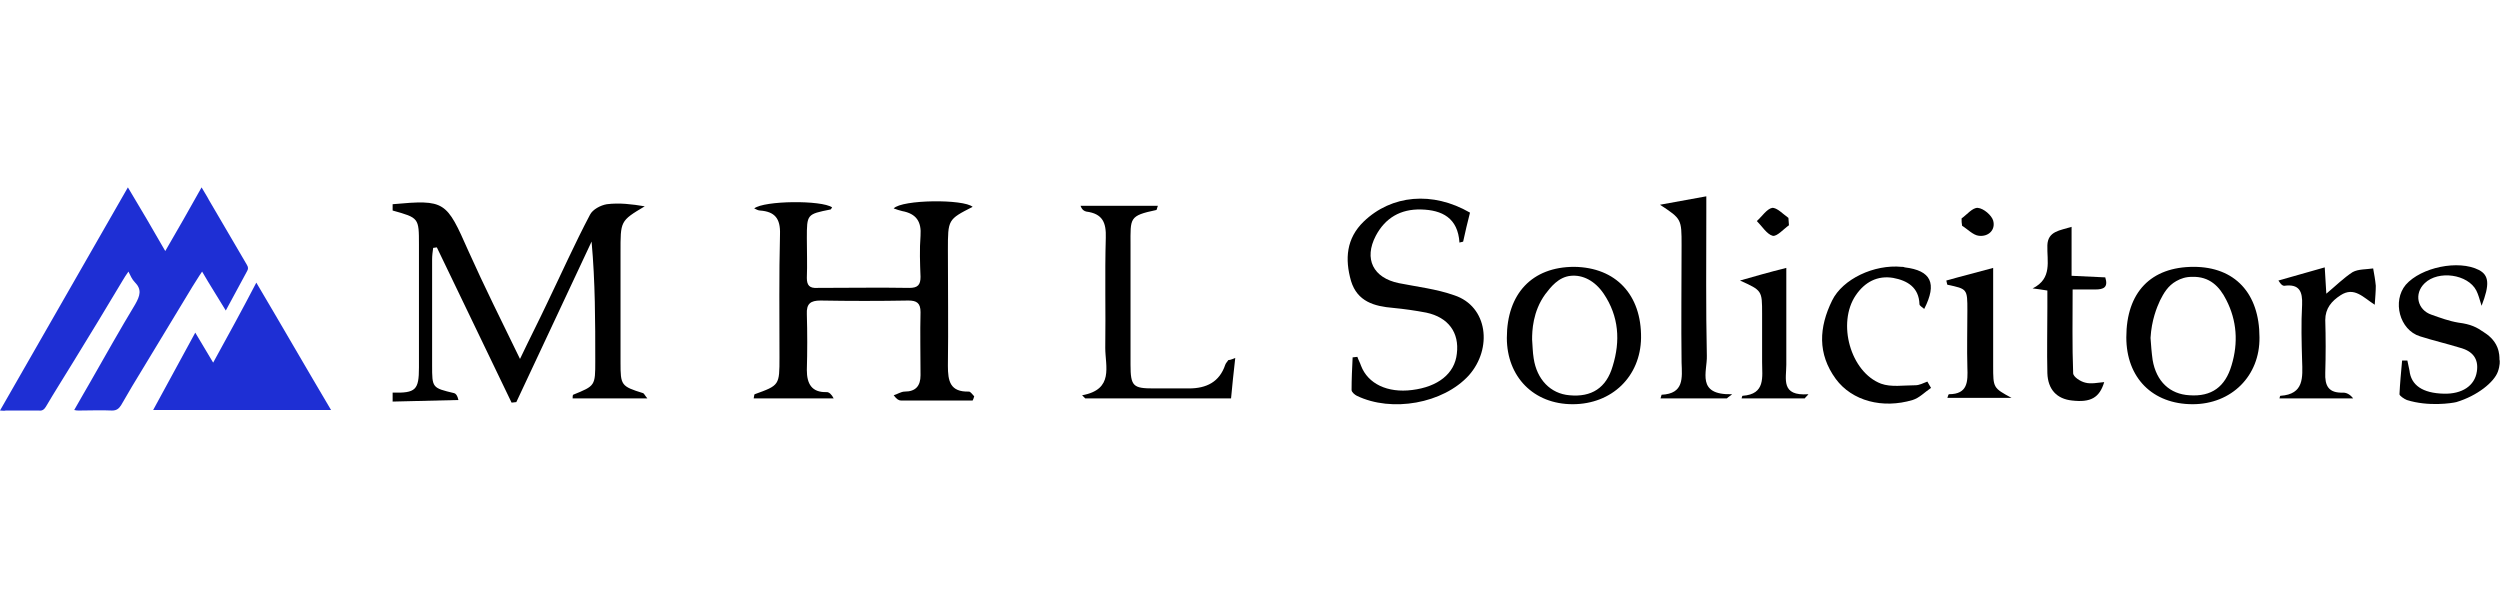 <?xml version="1.0" encoding="utf-8"?>
<!-- Generator: Adobe Illustrator 27.9.0, SVG Export Plug-In . SVG Version: 6.00 Build 0)  -->
<svg version="1.1" id="Layer_2_00000010290426517496993200000013126382032972818615_"
	 xmlns="http://www.w3.org/2000/svg" xmlns:xlink="http://www.w3.org/1999/xlink" x="0px" y="0px" viewBox="0 0 475 117"
	 style="enable-background:new 0 0 475 117;" xml:space="preserve">
<style type="text/css">
	.st0{fill:#1E2FD4;}
</style>
<g>
	<path d="M74.6,38.8c10-0.9,10.2-0.6,14.4,8.9c3,6.7,6.3,13.3,9.8,20.5c1.9-4,3.6-7.3,5.2-10.7c2.7-5.6,5.2-11.2,8.1-16.7
		c0.5-1,2-1.8,3.2-2c2.4-0.3,4.8,0,7.2,0.4c-4.7,2.8-4.6,2.8-4.6,8.8c0,7,0,13.9,0,20.9c0,4.3,0.1,4.5,4.3,5.8
		c0.2,0.1,0.3,0.4,0.8,1c-5,0-9.6,0-14.2,0c0-0.3,0-0.6,0.1-0.7c4.2-1.7,4.2-1.7,4.2-6.4c0-7.5,0-15-0.7-22.7
		c-4.8,10.2-9.5,20.3-14.3,30.5c-0.3,0-0.6,0.1-0.9,0.1C92.5,66.7,87.7,56.8,83,47c-0.2,0-0.5,0.1-0.7,0.1c-0.1,0.7-0.2,1.5-0.2,2.2
		c0,6.7,0,13.4,0,20.1c0,4.3,0,4.3,4.2,5.3c0.3,0.1,0.6,0.4,0.8,1.3c-4.2,0.1-8.3,0.2-12.5,0.3c0-0.6,0-1.1,0-1.7
		c4.4,0.1,5-0.5,5-4.8c0-7.8,0-15.5,0-23.3c0-5.1,0-5.1-5-6.5C74.6,39.6,74.6,39.2,74.6,38.8z"/>
	<path d="M474.6,70.6c-0.7,2-3.9,4.6-7.9,5.8c-0.8,0.2-5.3,0.9-9.4-0.4c-0.5-0.2-1.4-0.8-1.4-1.1c0.1-2.1,0.3-4.2,0.5-6.4
		c0.3,0,0.7,0,1,0c0.1,0.6,0.3,1.3,0.4,1.9c0.3,2.8,2.5,4.3,6.5,4.4c3.5,0.1,5.9-1.5,6.3-4.2c0.4-2.5-0.9-3.9-3.1-4.5
		c-2.6-0.8-5.2-1.4-7.7-2.2c-3.9-1.2-5.3-6.7-2.7-9.8c2.9-3.3,10-4.8,13.9-2.8c1.9,1,2.1,2.7,0.5,6.8c-0.4-1.3-0.6-2.1-1-2.9
		c-1.6-3.1-7.2-3.9-9.8-1.4c-2.1,2-1.4,5.1,1.3,6c1.7,0.6,3.3,1.2,5.1,1.5c2.4,0.3,3.5,0.9,4.8,1.8c0.8,0.5,2,1.4,2.6,2.9
		c0.4,1,0.4,1.9,0.4,2.3C475,68.5,475,69.5,474.6,70.6z"/>
	<path d="M184.8,76.1c-4.5,0-9.1,0-13.6,0c-0.4,0-0.8-0.2-1.4-1c0.7-0.2,1.4-0.7,2.1-0.7c2.1,0,3-1.1,3-3.1c0-4-0.1-8,0-12
		c0-1.7-0.7-2.2-2.3-2.2c-5.6,0.1-11.1,0.1-16.7,0c-1.9,0-2.7,0.6-2.6,2.6c0.1,3.5,0.1,7.1,0,10.6c0,2.6,0.9,4.3,3.8,4.2
		c0.4,0,0.9,0.4,1.3,1.2c-5,0-10,0-15.2,0c0.1-0.5,0.1-0.8,0.2-0.8c4.7-1.7,4.7-1.7,4.7-7c0-7.8-0.1-15.6,0.1-23.4
		c0.1-3-1-4.3-3.8-4.5c-0.3,0-0.7-0.2-1.1-0.4c1.9-1.5,12.8-1.6,14.8-0.2c-0.1,0.1-0.2,0.4-0.3,0.4c-4.5,0.9-4.5,0.9-4.5,5.5
		c0,2.5,0.1,5,0,7.5c0,1.4,0.5,2,2,1.9c5.8,0,11.7-0.1,17.5,0c1.6,0,2.1-0.6,2.1-2.1c-0.1-2.6-0.2-5.2,0-7.8
		c0.2-2.7-0.8-4.2-3.5-4.7c-0.5-0.1-1-0.3-1.6-0.5c1.6-1.7,13.3-1.8,15-0.3c-4.7,2.4-4.7,2.4-4.7,8.2c0,7.3,0.1,14.7,0,22
		c0,2.9,0.4,5,4,4.9c0.3,0,0.7,0.6,1,0.9C185,75.7,184.9,75.9,184.8,76.1z"/>
	<path d="M279.3,40.4c-0.5,1.9-0.9,3.7-1.3,5.5c-0.2,0.1-0.5,0.1-0.7,0.2c-0.3-4.7-3.3-6.2-7.3-6.3c-3.9-0.1-6.8,1.6-8.6,5
		c-2.3,4.4-0.5,8,4.4,9c3.5,0.7,7.1,1.1,10.5,2.3c6.4,2.1,7.3,10.1,2.8,15.2c-4.9,5.4-14.7,7.1-21.3,3.9c-0.4-0.2-1-0.7-1-1.1
		c0-2.1,0.1-4.1,0.2-6.2c0.3,0,0.6-0.1,0.9-0.1c0.2,0.6,0.5,1.1,0.7,1.7c1.3,3.4,5,5.2,9.7,4.6c4.9-0.6,8.1-3.1,8.5-6.9
		c0.5-4-1.6-6.9-5.8-7.8c-2.1-0.4-4.2-0.7-6.3-0.9c-3.6-0.3-6.8-1.2-8-5.1c-1.2-4.2-0.9-8.1,2.4-11.3
		C264.4,37,272.2,36.3,279.3,40.4z"/>
	<path d="M234.7,68c-0.3,2.8-0.6,5.3-0.8,7.7c-9.4,0-18.5,0-27.7,0c-0.2-0.2-0.4-0.4-0.6-0.6c6.1-1.1,4.4-5.5,4.4-9
		c0.1-7-0.1-13.9,0.1-20.9c0.1-2.9-0.6-4.6-3.7-5c-0.4-0.1-0.8-0.3-1.1-1.1c4.9,0,9.7,0,14.7,0c-0.2,0.5-0.2,0.8-0.3,0.8
		c-5.2,1.1-4.9,1.5-4.9,6.6c0,7.6,0,15.2,0,22.8c0,4.1,0.5,4.5,4.4,4.5c2.2,0,4.5,0,6.7,0c3.3,0,5.8-1.2,6.9-4.5
		c0.1-0.3,0.4-0.6,0.6-0.9C233.6,68.4,233.8,68.4,234.7,68z"/>
	<path d="M298.8,76.8c-7.4,0-12.5-5.2-12.5-12.6c0-8.4,4.8-13.5,12.8-13.5c7.9,0.1,12.8,5.3,12.7,13.5
		C311.7,71.5,306.3,76.8,298.8,76.8z M291.1,64.5c0.1,1.2,0.1,2.4,0.3,3.6c0.6,4,3.2,6.7,6.8,7c4.2,0.4,7-1.4,8.2-5.5
		c1.5-4.8,1.2-9.5-1.7-13.8c-1.7-2.5-4-3.6-6.2-3.4c-2.4,0.2-3.9,2.2-4.9,3.5C291.2,59.2,291.1,62.9,291.1,64.5z"/>
	<path d="M416.6,76.8c-7.6,0-12.6-5-12.6-12.7c0-8.6,4.7-13.4,12.8-13.4c7.8,0,12.5,5,12.5,13.4C429.4,71.4,424,76.8,416.6,76.8z
		 M408.6,64.2c0.1,1.4,0.2,2.8,0.4,4.2c0.7,4.1,3.3,6.5,7,6.7c4.2,0.3,6.8-1.6,8-5.7c1.3-4.3,1-8.5-1-12.4c-1.3-2.6-3.2-4.5-6.5-4.4
		c-1.2,0-2.1,0.3-3,0.8c-1.6,0.9-2.4,2.3-3.1,3.7C409.8,58.4,408.8,60.8,408.6,64.2z"/>
	<path d="M315.5,75.7c0.1-0.4,0.2-0.7,0.2-0.7c4.3-0.2,3.9-3.2,3.8-6.1c-0.1-7.4,0-14.8,0-22.3c0-5,0-5-4.1-7.7
		c2.8-0.5,5.5-1,8.8-1.6c0,1.3,0,2.1,0,3c0,9.1-0.1,18.2,0.1,27.3c0.1,3-2.1,7.5,4.8,7.3c-0.3,0.3-0.7,0.5-1,0.8
		C323.8,75.7,319.7,75.7,315.5,75.7z"/>
	<path d="M389,55.2c-1.2-0.2-2-0.3-2.8-0.4c3.8-1.9,2.7-5.2,2.8-8.2c0.1-2.7,2.4-2.8,4.6-3.5c0,3.2,0,6.1,0,9.3
		c2.3,0.1,4.3,0.2,6.4,0.3c0.6,1.9-0.3,2.3-1.9,2.3c-1.3,0-2.6,0-4.3,0c0,5.4-0.1,10.7,0.1,15.9c0,0.7,1.4,1.6,2.3,1.8
		c1.1,0.3,2.4,0,3.6-0.1c-0.9,3-2.6,3.9-6.1,3.5c-2.9-0.3-4.6-2.1-4.7-5.2c-0.1-4.2,0-8.4,0-12.5C389,57.4,389,56.4,389,55.2z"/>
	<path d="M366.9,73.7c-1.2,0.8-2.2,1.9-3.5,2.3c-5.7,1.7-11.5,0.2-14.6-4c-3.5-4.8-3.2-9.8-0.7-14.9c2-4.1,8-6.9,13.2-6.4
		c0.2,0,0.4,0,0.6,0.1c5,0.6,6.2,3,3.7,7.9c-0.3-0.3-0.9-0.6-0.9-0.9c-0.1-3.2-2.3-4.5-5-5c-3-0.5-5.4,0.8-7.1,3.3
		c-3.6,5.3-1,14.6,4.8,16.8c1.9,0.7,4.3,0.3,6.5,0.3c0.8,0,1.5-0.4,2.3-0.7C366.5,73,366.7,73.4,366.9,73.7z"/>
	<path d="M451.2,57.9c-2.2-1.4-3.9-3.5-6.5-1.8c-1.7,1.1-2.9,2.5-2.9,4.7c0.1,3.3,0.1,6.7,0,10c-0.1,2.5,0.6,3.9,3.4,3.8
		c0.6,0,1.3,0.3,1.9,1.1c-4.6,0-9.3,0-14,0c0.1-0.4,0.1-0.5,0.2-0.5c4.5-0.3,4.2-3.5,4.1-6.7c-0.1-3.5-0.2-7,0-10.6
		c0.1-2.5-0.5-4-3.4-3.6c-0.3,0-0.6-0.2-1.1-1c2.8-0.8,5.7-1.6,8.8-2.5c0.1,1.7,0.2,3.2,0.3,5c1.8-1.5,3.3-3,5-4.1
		c1.1-0.6,2.6-0.5,3.9-0.7c0.2,1.1,0.4,2.2,0.5,3.3C451.4,55.4,451.3,56.4,451.2,57.9z"/>
	<path d="M369.8,53.3c2.8-0.8,5.7-1.5,8.9-2.4c0,5.4,0,10.4,0,15.3c0,1.1,0,2.2,0,3.3c0,4.2,0,4.2,3.5,6.1c-4,0-8.1,0-12.2,0
		c0.1-0.3,0.2-0.7,0.3-0.7c3.6,0,3.6-2.4,3.5-5.1c-0.1-3.6,0-7.2,0-10.8c0-4.1,0-4.1-3.8-4.9C369.9,53.9,369.9,53.6,369.8,53.3z"/>
	<path d="M330.9,75.7c0.1-0.3,0.1-0.5,0.2-0.5c4.4-0.3,3.7-3.6,3.7-6.4c0-3.1,0-6.1,0-9.2c0-4.4,0-4.4-4.2-6.3
		c2.8-0.8,5.6-1.6,8.8-2.4c0,6.4,0,12.4,0,18.4c0,2.7-1.1,6,4.2,5.6c-0.2,0.3-0.5,0.5-0.7,0.8C338.9,75.7,335,75.7,330.9,75.7z"/>
	<path d="M372.7,41.5c1-0.7,2.1-2.1,3.1-2c1.1,0.1,2.6,1.4,2.9,2.4c0.5,1.8-0.9,3.1-2.7,2.9c-1.1-0.1-2.2-1.3-3.2-1.9
		C372.7,42.4,372.7,42,372.7,41.5z"/>
	<path d="M339.9,42.8c-1,0.7-2.3,2.2-3.1,2c-1.1-0.3-2-1.8-3-2.8c1-0.9,1.9-2.3,2.9-2.5c0.9-0.1,2.1,1.2,3.1,1.9
		C339.8,41.9,339.9,42.3,339.9,42.8z"/>
</g>
<g>
	<path class="st0" d="M0,78c8.1-14.2,16.2-28.2,24.3-42.4c2.4,4,4.7,7.9,7.1,12.1c2.4-4.1,4.6-8,6.9-12.1c0.5,0.9,1,1.6,1.4,2.4
		c2.4,4.1,4.8,8.2,7.2,12.3c0.3,0.5,0.3,0.8,0,1.3c-1.3,2.4-2.6,4.8-4,7.4c-1.5-2.5-3-4.8-4.5-7.4c-0.7,1-1.2,1.9-1.8,2.8
		c-3.8,6.3-7.7,12.7-11.5,19c-0.7,1.2-1.4,2.4-2.1,3.6c-0.4,0.6-0.8,1-1.7,1c-2.1-0.1-4.2,0-6.3,0c-0.3,0-0.5,0-0.9-0.1
		c1.1-1.9,2.1-3.7,3.1-5.4c2.8-4.9,5.6-9.9,8.5-14.7c0.9-1.6,1.3-2.8-0.1-4.2c-0.5-0.5-0.8-1.2-1.2-2c-0.5,0.7-0.8,1.2-1.1,1.7
		c-3.1,5.2-6.2,10.3-9.4,15.5c-1.7,2.8-3.5,5.6-5.2,8.5C8.4,77.8,8,78.1,7.4,78c-2.1,0-4.2,0-6.3,0C0.8,78.1,0.5,78,0,78z"/>
	<path class="st0" d="M48.7,53.7c4.8,8.1,9.4,16.1,14.2,24.2c-11.4,0-22.5,0-33.8,0c2.7-5,5.3-9.7,8-14.7c1.2,2,2.2,3.7,3.4,5.7
		C43.3,63.8,46,58.9,48.7,53.7z"/>
</g>
</svg>
